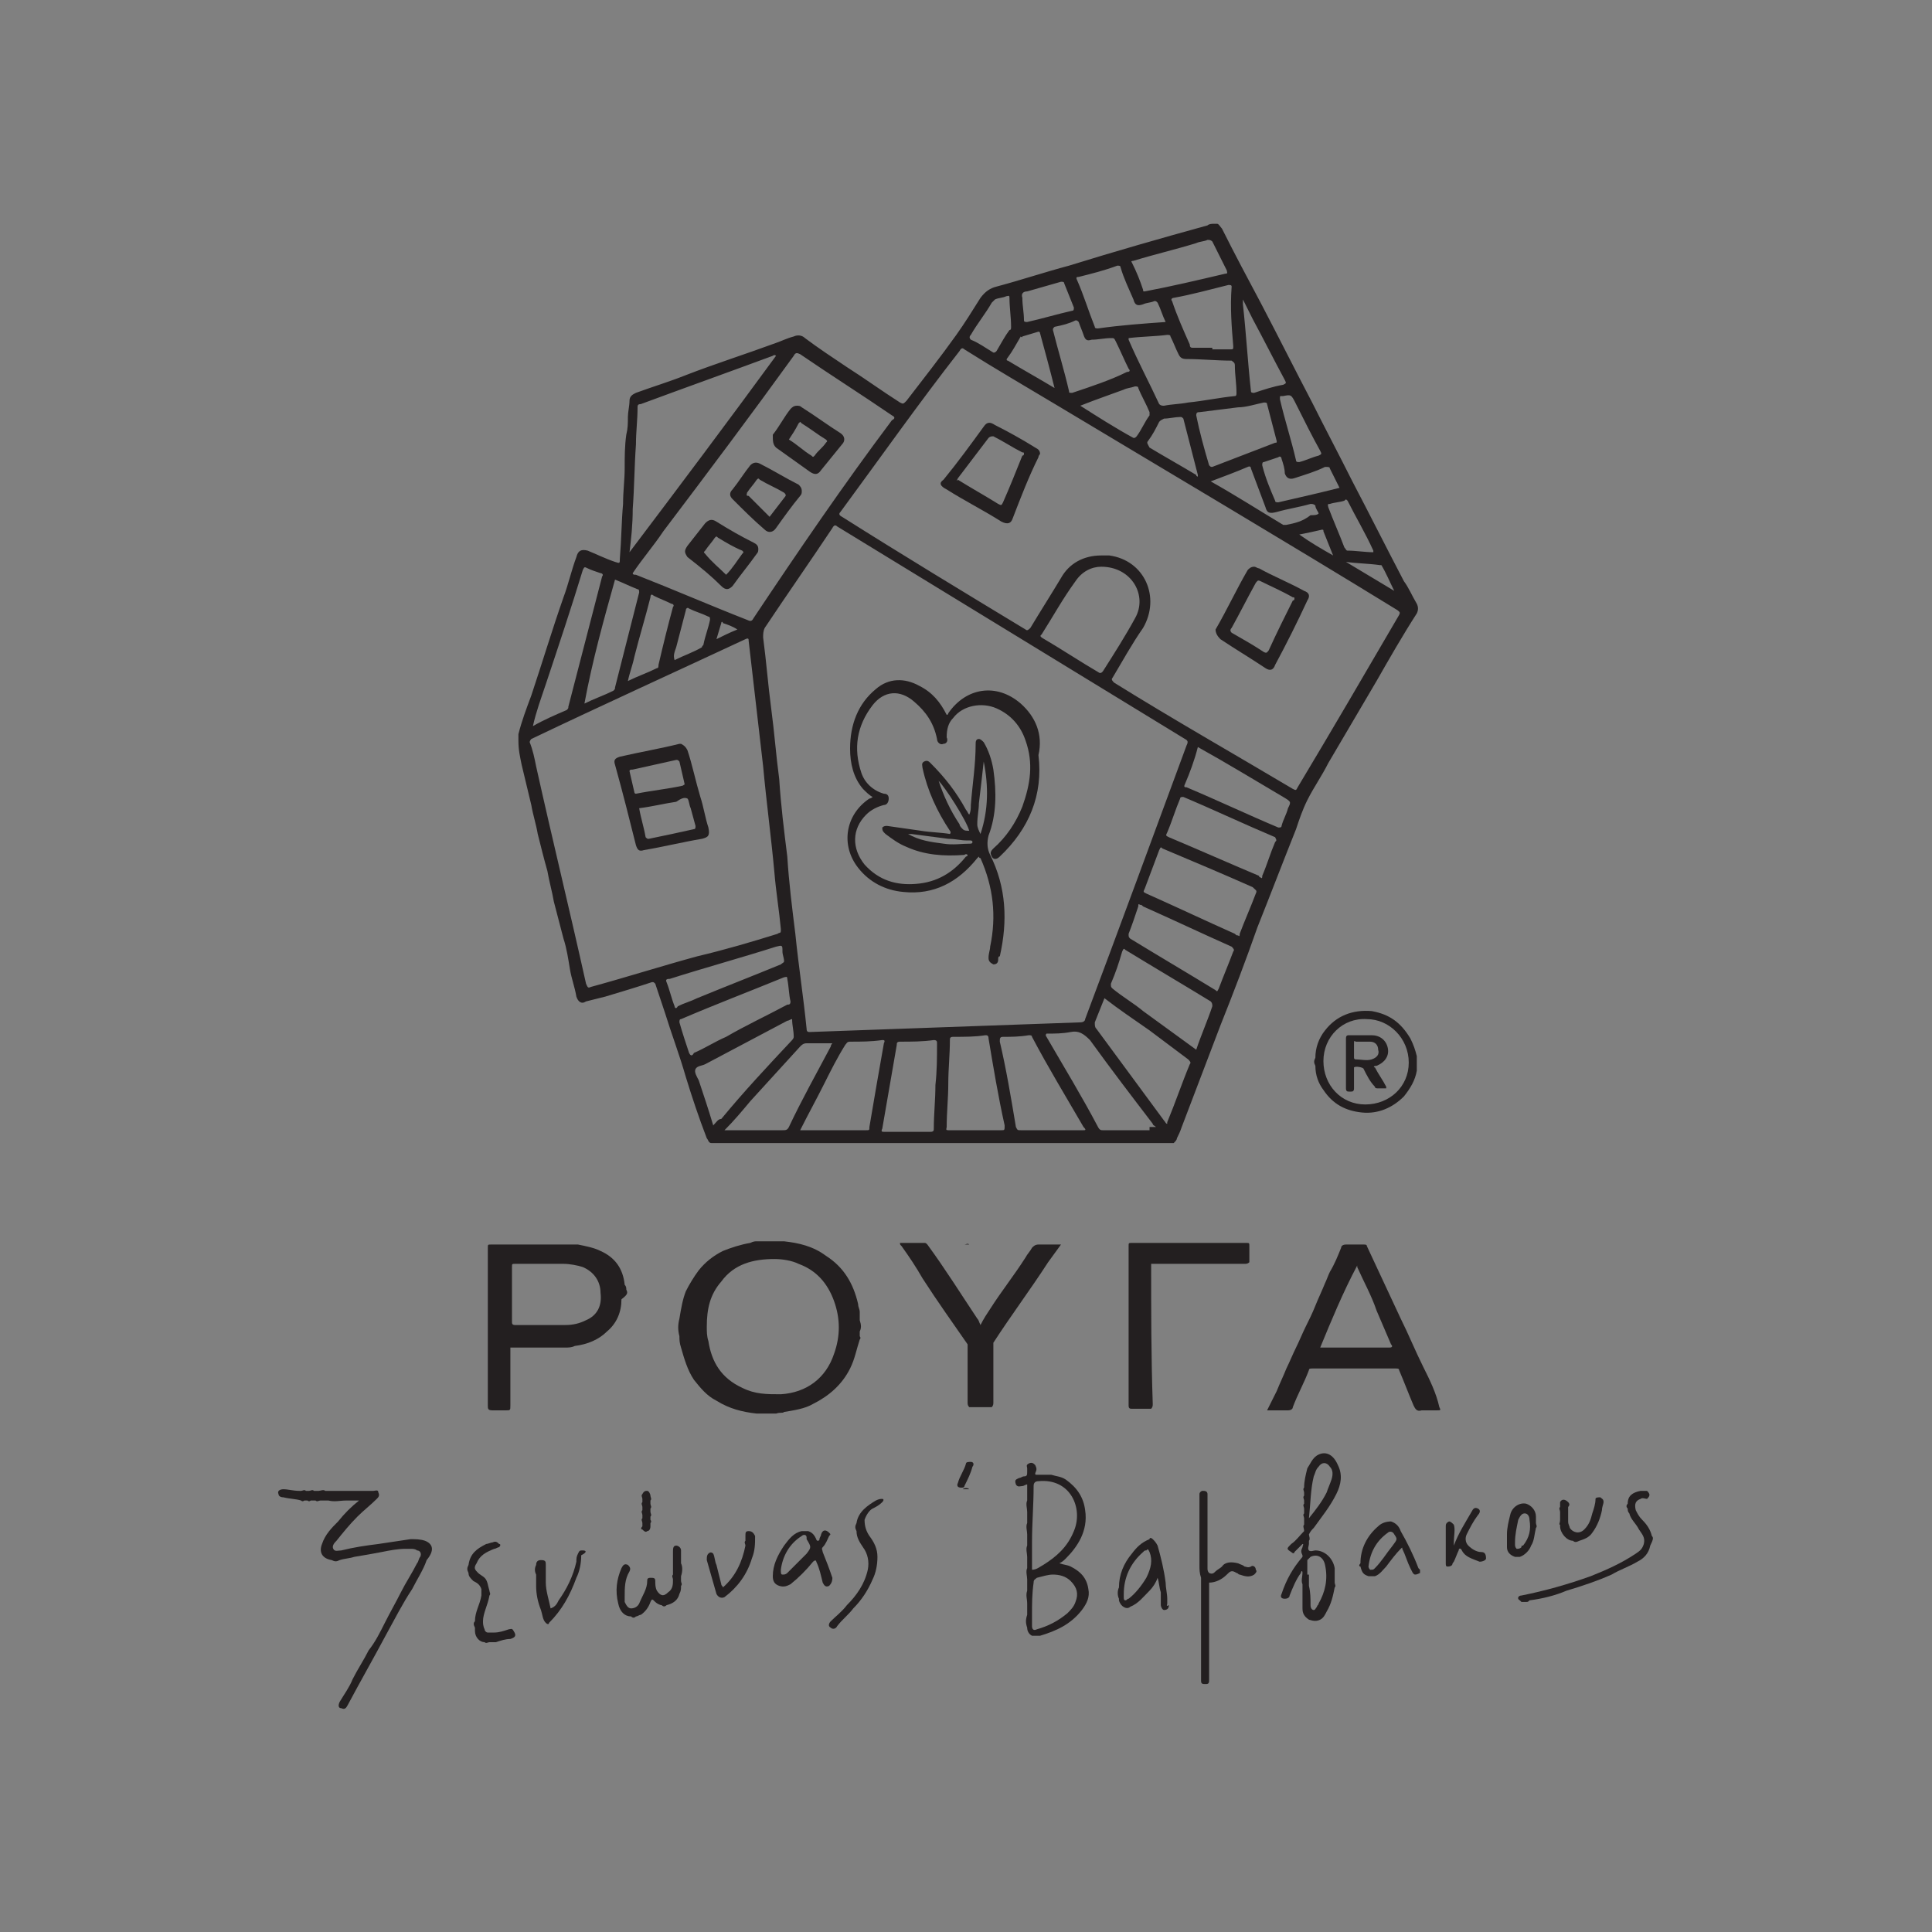 <?xml version="1.0" encoding="utf-8"?>
<!-- Generator: Adobe Illustrator 19.0.0, SVG Export Plug-In . SVG Version: 6.00 Build 0)  -->
<svg version="1.1" id="Layer_1" xmlns="http://www.w3.org/2000/svg" xmlns:xlink="http://www.w3.org/1999/xlink" x="0px" y="0px"
	 viewBox="-479 481 120 120" style="enable-background:new -479 481 120 120;" xml:space="preserve">
<rect x="-479" y="481" width="120" height="120" fill="#808080" stroke="none"/>
<style type="text/css">
	.st0{fill:#3DA8C0;}
	.st1{fill:#3EA9C1;}
	.st2{fill:#BFE2EA;}
	.st3{fill:#2A0B41;stroke:#FFFFFF;stroke-width:1.198;stroke-miterlimit:10;}
	.st4{fill:#FFFFFF;}
	.st5{fill:#231F20;}
</style>
<g>
	<g>
		<path class="st0" d="M-9819.4,5373.4v58.9h35.7v4.6h-40.6v-63.5H-9819.4z"/>
		<path class="st0" d="M-9739.1,5402.7h37.2v4.4h-37.2v25h40.1v4.7h-44.9v-63.5h43.8v4.6h-39L-9739.1,5402.7L-9739.1,5402.7z"/>
		<path class="st0" d="M-9645,5377.8h-22.9v-4.4h50.8v4.4h-22.9v59h-4.9L-9645,5377.8L-9645,5377.8z"/>
		<path class="st0" d="M-9523.3,5405.2c-0.1,16.7-10.7,32.7-32,32.7s-32-16.1-32-32.9c0-17.1,10.6-32.7,32-32.7
			C-9533.9,5372.4-9523.2,5388.1-9523.3,5405.2z M-9582.5,5405.1c0.1,14.3,9.2,28.3,27.2,28.3c18.1,0,27.3-14,27.3-28.3
			c0-14.7-9.1-28.2-27.3-28.2S-9582.6,5390.2-9582.5,5405.1z"/>
	</g>
</g>
<g>
	<circle class="st1" cx="-9536.3" cy="5381.5" r="10.9"/>
	<circle class="st2" cx="-9536.3" cy="5381.5" r="8"/>
	<circle class="st3" cx="-9536.3" cy="5381.5" r="3.5"/>
</g>
<g>
	<g>
		<g>
			<path class="st4" d="M-5483,3483.5v-58.9h-4.9v63.5h40.6v-4.6H-5483z"/>
			<path class="st4" d="M-5402.7,3483.4v-25h37.2v-4.4h-37.2v-24.7h39v-4.6h-43.8v63.5h44.9v-4.7h-40.1V3483.4z"/>
			<path class="st4" d="M-5331.6,3424.7v4.3h23v59.1h4.9V3429h22.9v-4.3H-5331.6L-5331.6,3424.7z"/>
			<path class="st4" d="M-5196.5,3431.9c-1-0.9-2-1.8-3.2-2.6c-0.1,0-0.1,0-0.2,0c-1.8,0-3.3,1.4-3.5,3.2c1.6,1.1,3,2.3,4.3,3.6
				c1.5-0.4,2.6-1.7,2.6-3.4C-5196.4,3432.4-5196.5,3432.1-5196.5,3431.9z M-5191,3439.1c-0.5-0.9-1.1-1.9-1.7-2.8
				c-0.8,1.5-2,2.7-3.4,3.5c0.5,0.8,1,1.7,1.4,2.5c2.1,4.2,3.1,9.1,3.1,14c0,14.3-9.2,28.3-27.3,28.3c-18,0-27.1-14-27.2-28.3
				c-0.1-15,9-28.2,27.2-28.2c3.2,0,6,0.4,8.6,1.1c0.9,0.3,1.9,0.6,2.7,1c0.5-1.6,1.5-2.9,2.7-3.9c-1-0.4-2-0.8-3-1.1
				c-3.3-1-7-1.6-11.1-1.6c-21.4,0-32,15.6-32,32.7c0,16.8,10.7,32.9,32,32.9s31.9-16.1,32-32.7
				C-5186.9,3450.3-5188.2,3444.2-5191,3439.1z"/>
		</g>
	</g>
	<g>
		<path class="st4" d="M-5199.9,3421.8c-3.1,0-6,1.3-8,3.4c-1.1,1.2-1.9,2.5-2.4,4.1c-0.4,1.1-0.5,2.2-0.5,3.4
			c0,6,4.9,10.9,10.9,10.9c1.9,0,3.6-0.5,5.2-1.3c1.5-0.8,2.7-1.9,3.7-3.3c1.3-1.8,2.1-4,2.1-6.4
			C-5189,3426.7-5193.9,3421.8-5199.9,3421.8z M-5196.1,3439.8c-1.1,0.6-2.4,0.9-3.7,0.9c-4.4,0-8-3.6-8-8c0-0.9,0.1-1.7,0.4-2.4
			c0.5-1.6,1.5-2.9,2.7-3.9c1.4-1.1,3.1-1.7,4.9-1.7c4.4,0,8,3.6,8,8c0,1.3-0.3,2.5-0.9,3.6
			C-5193.5,3437.8-5194.7,3439-5196.1,3439.8z M-5199.7,3429.3c-0.1,0-0.1,0-0.2,0c-1.8,0-3.3,1.4-3.5,3.2c0,0.1,0,0.2,0,0.3
			c0,1.9,1.6,3.5,3.5,3.5c0.3,0,0.6,0,0.9-0.1c1.5-0.4,2.6-1.7,2.6-3.4c0-0.3,0-0.6-0.1-0.9
			C-5196.9,3430.4-5198.2,3429.3-5199.7,3429.3z"/>
		<path class="st4" d="M-5196.4,3432.7c0,1.6-1.1,3-2.6,3.4c-0.3,0.1-0.6,0.1-0.9,0.1c-1.9,0-3.5-1.5-3.5-3.5c0-0.1,0-0.2,0-0.3
			c0.1-1.8,1.6-3.2,3.5-3.2c0.1,0,0.1,0,0.2,0c1.5,0.1,2.8,1.2,3.2,2.6C-5196.5,3432.1-5196.4,3432.4-5196.4,3432.7z"/>
		<path class="st4" d="M-5196.4,3432.7c0,1.6-1.1,3-2.6,3.4c-0.3,0.1-0.6,0.1-0.9,0.1c-1.9,0-3.5-1.5-3.5-3.5c0-0.1,0-0.2,0-0.3
			c0.1-1.8,1.6-3.2,3.5-3.2c0.1,0,0.1,0,0.2,0c1.5,0.1,2.8,1.2,3.2,2.6C-5196.5,3432.1-5196.4,3432.4-5196.4,3432.7z"/>
	</g>
</g>
<g>
	<path class="st5" d="M-418.7,571.8c-0.1,0-0.3,0-0.3,0.1c-0.1,0.4-0.4,0.8-0.5,1.2c-0.1,0.2,0,0.3,0.2,0.3c0.1,0,0.2,0,0.2-0.1
		c0.2-0.4,0.4-0.8,0.5-1.2C-418.5,572-418.5,571.8-418.7,571.8z"/>
	<path class="st5" d="M-419.2,573.5c0.1,0,0.3,0,0.4,0C-418.9,573.4-419.1,573.4-419.2,573.5z"/>
	<path class="st5" d="M-418.8,558.3c-0.1-0.1-0.2,0-0.3,0C-419.1,558.3-419,558.3-418.8,558.3z"/>
	<path class="st5" d="M-418.9,558c-0.1,0-0.1,0-0.2,0c0,0,0,0,0,0c0,0,0,0,0,0C-419.1,558-419,558-418.9,558
		C-419,558-418.9,558-418.9,558C-418.9,558-418.9,558-418.9,558C-418.9,558-418.9,558-418.9,558C-418.9,558-418.9,558-418.9,558z"/>
	<path class="st5" d="M-417.3,564.4c1.1-1.7,2.3-3.3,3.4-5c0.3-0.4,0.5-0.7,0.8-1.1c-0.5,0-1,0-1.4,0c-0.2,0-0.3,0.1-0.4,0.2
		c-0.1,0.2-0.3,0.4-0.4,0.6c-0.7,1.1-1.5,2.1-2.2,3.2c-0.2,0.3-0.4,0.6-0.6,1c-0.1-0.2-0.1-0.3-0.2-0.4c-1-1.5-2-3.1-3.1-4.6
		c-0.1-0.1-0.1-0.1-0.2-0.1c-0.4,0-0.8,0-1.3,0c-0.1,0-0.2,0-0.2,0c0,0.1,0,0.1,0.1,0.2c0.5,0.7,0.9,1.3,1.3,2
		c0.9,1.4,1.9,2.8,2.8,4.1c0,1.2,0,2.4,0,3.6c0,0.1,0,0.2,0.1,0.3c0.5,0,0.9,0,1.4,0c0.1-0.1,0.1-0.2,0.1-0.3c0-1.2,0-2.5,0-3.7
		C-417.3,564.5-417.3,564.5-417.3,564.4z M-418.8,568.3C-418.8,568.3-418.8,568.3-418.8,568.3c0-0.6,0-1,0-1.5
		C-418.8,567.3-418.8,567.8-418.8,568.3C-418.8,568.3-418.8,568.3-418.8,568.3z M-418.8,564.9C-418.8,564.8-418.8,564.8-418.8,564.9
		c0-0.1,0-0.1,0-0.1C-418.8,564.8-418.8,564.8-418.8,564.9z"/>
	<path class="st5" d="M-407.5,559.5c1.9,0,3.8,0,5.8,0c0.1,0,0.2,0,0.3-0.1c0-0.3,0-0.7,0-1c0-0.2,0-0.2-0.2-0.2c-2.4,0-4.7,0-7.1,0
		c-0.2,0-0.2,0-0.2,0.2c0,3.3,0,6.6,0,9.9c0,0.2,0.1,0.2,0.2,0.2c0.4,0,0.8,0,1.2,0c0.1-0.1,0.1-0.2,0.1-0.3
		C-407.5,565.3-407.5,562.4-407.5,559.5L-407.5,559.5z M-407.5,559.8C-407.5,559.8-407.5,559.8-407.5,559.8c0,0,0-0.1,0-0.1
		C-407.5,559.7-407.5,559.7-407.5,559.8z M-407.5,568.3c0-1.3,0-2.6,0-3.9C-407.5,565.7-407.5,566.9-407.5,568.3
		C-407.5,568.2-407.5,568.3-407.5,568.3C-407.5,568.3-407.5,568.3-407.5,568.3z"/>
	<path class="st5" d="M-440.1,561.1c0-0.1,0-0.2-0.1-0.3c-0.1-1-0.6-1.7-1.5-2.1c-0.4-0.2-0.9-0.3-1.4-0.4c-0.1,0-0.2,0-0.3,0
		c0,0,0,0-0.1,0c-1.7,0-3.3,0-5,0c-0.2,0-0.2,0-0.2,0.2c0,1,0,2,0,3c0,2.3,0,4.5,0,6.8c0,0.2,0,0.3,0.3,0.3c0.3,0,0.6,0,0.8,0
		c0.3,0,0.3,0,0.3-0.3c0-1.2,0-2.4,0-3.6c1.1,0,2.2,0,3.2,0c0.1,0,0.2,0,0.2,0c0.2,0,0.4,0,0.6-0.1c0.8-0.1,1.5-0.4,2-0.9
		c0.6-0.5,0.9-1.2,0.9-2C-440,561.4-440,561.3-440.1,561.1z M-442.6,563c-0.4,0.2-0.8,0.3-1.3,0.3c-1,0-2.1,0-3.1,0
		c-0.2,0-0.2-0.1-0.2-0.2c0-0.6,0-1.2,0-1.7c0-0.6,0-1.1,0-1.7c0-0.2,0-0.2,0.2-0.2c1,0,2,0,3,0c0.4,0,0.9,0.1,1.2,0.2
		c0.7,0.3,1.1,0.9,1.1,1.6C-441.6,562.1-441.9,562.7-442.6,563z"/>
	<path class="st5" d="M-430.3,568.7c0.6-0.1,1.3-0.2,1.8-0.5c1-0.5,1.8-1.2,2.3-2.2c0.3-0.6,0.4-1.2,0.6-1.8c0.1-0.1,0-0.2,0-0.2
		c0,0,0,0,0,0c0,0,0,0,0,0c0-0.1,0-0.2,0-0.3c0.1-0.2,0.1-0.4,0-0.7c0-0.1,0-0.2,0-0.3c0-0.1,0-0.2,0-0.2c0-0.2-0.1-0.3-0.1-0.5
		c-0.3-1.3-0.9-2.3-2-3c-0.8-0.6-1.7-0.8-2.6-0.9c-0.1,0-0.2,0-0.3,0c-0.4,0-0.7,0-1.1,0c-0.1,0-0.2,0-0.3,0c-0.1,0-0.2,0-0.4,0.1
		c-0.6,0.1-1.2,0.3-1.7,0.5c-0.6,0.3-1.1,0.7-1.5,1.2c-0.3,0.4-0.6,0.9-0.8,1.3c-0.2,0.5-0.3,1.1-0.4,1.7c-0.1,0.4-0.1,0.7,0,1.1
		c0,0,0,0,0,0c0,0.2,0,0.4,0.1,0.7c0.2,0.7,0.4,1.4,0.8,2c0.4,0.5,0.8,1,1.4,1.3c0.8,0.5,1.6,0.7,2.5,0.8c0.1,0,0.2,0,0.3,0
		c0.3,0,0.6,0,0.9,0C-430.5,568.7-430.4,568.8-430.3,568.7z M-432.9,567.2c-1.3-0.6-1.9-1.6-2.1-2.9c-0.1-0.3-0.1-0.6-0.1-0.9
		c0-1.1,0.2-2,0.9-2.8c0.8-1.1,2-1.4,3.3-1.4c0.5,0,1.1,0.1,1.5,0.3c1.1,0.4,1.8,1.2,2.2,2.3c0.4,1.1,0.4,2.2,0,3.3
		c-0.5,1.5-1.7,2.4-3.3,2.5C-431.4,567.6-432.1,567.6-432.9,567.2z"/>
	<path class="st5" d="M-390.6,565.9c-0.5-1-0.9-2-1.4-3c-0.7-1.5-1.4-3-2.1-4.5c0-0.1-0.1-0.1-0.2-0.1c-0.4,0-0.7,0-1.1,0
		c-0.2,0-0.3,0.1-0.3,0.2c-0.2,0.5-0.4,1-0.7,1.5c-0.1,0.2-0.2,0.5-0.3,0.7c-0.2,0.5-0.4,0.9-0.6,1.4c-0.2,0.5-0.4,0.9-0.6,1.3
		c-0.2,0.4-0.4,0.9-0.6,1.3c-0.2,0.4-0.4,0.9-0.6,1.3c-0.2,0.5-0.4,0.9-0.6,1.4c-0.2,0.4-0.4,0.8-0.6,1.2c0.5,0,0.9,0,1.3,0
		c0.2,0,0.3-0.1,0.3-0.2c0.3-0.8,0.7-1.5,1-2.3c0-0.1,0.1-0.1,0.2-0.1c1.7,0,3.5,0,5.2,0c0.1,0,0.2,0,0.2,0.1
		c0.3,0.7,0.6,1.5,0.9,2.2c0.1,0.2,0.2,0.4,0.5,0.3c0.3,0,0.6,0,0.9,0c0.3,0,0.3,0,0.2-0.2C-389.8,567.5-390.2,566.7-390.6,565.9z
		 M-392.7,564.7c-1.4,0-2.8,0-4.2,0c0,0-0.1,0-0.1,0c0.7-1.7,1.4-3.4,2.3-5.1c0,0,0,0.1,0,0.1c0.4,0.9,0.9,1.8,1.2,2.7
		c0.3,0.7,0.6,1.4,0.9,2.1C-392.5,564.6-392.5,564.7-392.7,564.7z"/>
	<path class="st5" d="M-376.4,576.4c-0.1-0.4-0.3-0.7-0.6-1c-0.2-0.2-0.3-0.4-0.4-0.6c-0.1-0.4,0-0.6,0.3-0.7c0.1-0.1,0.3,0,0.4,0
		c0.2-0.2,0.2-0.3,0-0.5c-0.1,0-0.3,0-0.4,0c-0.5,0.1-0.8,0.3-0.8,0.8c-0.1,0.1-0.1,0.2,0,0.3c0,0.1,0,0.2,0.1,0.3
		c0.1,0.4,0.4,0.6,0.6,1c0.2,0.3,0.4,0.5,0.3,0.9c-0.1,0.3-0.2,0.4-0.5,0.6c-0.9,0.6-1.8,1-2.8,1.4c-1.4,0.5-2.8,0.9-4.3,1.2
		c-0.2,0-0.3,0.2-0.1,0.3c0,0,0.1,0.1,0.1,0.1c0.1,0,0.2,0,0.3,0c0.1,0,0.1,0,0.2-0.1c0.8-0.1,1.6-0.3,2.3-0.6c1-0.3,1.9-0.6,2.8-1
		c0.5-0.3,1.1-0.5,1.6-0.8c0.4-0.2,0.7-0.5,0.8-1C-376.3,576.6-376.3,576.5-376.4,576.4z"/>
	<path class="st5" d="M-382.1,575.7c0,0,0,0.1,0,0.1c0,0.4,0.4,0.9,0.8,0.9c0.1,0.1,0.2,0.1,0.4,0c0.3-0.1,0.6-0.2,0.8-0.5
		c0.3-0.4,0.5-0.9,0.6-1.4c0-0.2,0.1-0.4,0.1-0.5c0-0.2-0.1-0.2-0.2-0.3c-0.1,0-0.3,0-0.3,0.1c0,0.3-0.1,0.6-0.2,0.9
		c-0.1,0.4-0.2,0.7-0.5,1c-0.3,0.3-0.7,0.2-0.9-0.1c0-0.1-0.1-0.2-0.1-0.4c0-0.3,0-0.5,0-0.8c0,0,0-0.1,0-0.1c0.1-0.1,0.1-0.2,0-0.3
		c-0.2-0.2-0.4-0.2-0.5,0c0,0.1,0,0.2,0,0.3c-0.1,0.1,0,0.2,0,0.3c0,0,0,0,0,0c0,0.2,0,0.3,0,0.5
		C-382.1,575.6-382.2,575.7-382.1,575.7z"/>
	<path class="st5" d="M-452.6,576.7c-0.3-0.1-0.6-0.1-0.9-0.1c-0.7,0.1-1.3,0.2-2,0.3c-0.8,0.1-1.5,0.2-2.3,0.4
		c-0.2,0-0.4,0.1-0.5-0.1c-0.1-0.2,0.1-0.4,0.2-0.5c0.4-0.5,0.8-1,1.3-1.5c0.4-0.4,0.8-0.7,1.2-1.1c0.1-0.1,0.2-0.2,0.1-0.4
		c0-0.2-0.2-0.1-0.3-0.1c-0.1,0-0.2,0-0.3,0c-0.1,0-0.3,0-0.4,0c-0.2,0-0.5,0-0.7,0c-0.3,0-0.7,0-1,0c0,0,0,0,0,0
		c-0.2,0-0.4,0-0.6,0c-0.1-0.1-0.3,0-0.4,0c0,0,0,0,0,0c0,0,0,0,0,0c-0.1,0-0.2,0-0.3,0c-0.1-0.1-0.2,0-0.3,0l0,0c0,0,0,0,0,0
		c-0.1,0-0.1,0-0.2,0c-0.1-0.1-0.2,0-0.3,0c0,0,0,0,0,0c0,0,0,0-0.1,0c-0.4,0-0.7-0.1-1-0.1c-0.2,0-0.4,0.1-0.3,0.3
		c0,0.1,0.1,0.2,0.3,0.2c0.4,0.1,0.8,0.1,1.1,0.2c0.1,0.1,0.2,0,0.2,0c0.1,0,0.1,0,0.2,0c0.1,0.1,0.2,0,0.2,0c0,0,0,0,0,0
		c0,0,0,0,0,0c0.1,0,0.2,0,0.3,0c0.1,0.1,0.2,0,0.3,0c0,0,0,0,0,0c0.2,0,0.4,0,0.5,0c0.4,0.1,0.7,0,1.1,0c0.2,0,0.3,0,0.5,0
		c0.1,0,0.2,0,0.3,0c-0.5,0.4-0.9,0.8-1.3,1.3c-0.4,0.4-0.8,0.8-1,1.4c-0.2,0.5,0,0.9,0.6,1c0.2,0.1,0.3,0.1,0.5,0
		c0.3-0.1,0.6-0.1,0.9-0.2c0.6-0.1,1.2-0.2,1.7-0.3c0.5-0.1,1-0.2,1.5-0.2c0.1,0,0.2,0,0.3,0c0.1,0,0.3,0,0.4,0.1
		c0.2,0,0.3,0.2,0.2,0.4c-0.1,0.1-0.1,0.3-0.2,0.4c-0.3,0.6-0.7,1.2-1,1.8c-0.3,0.6-0.7,1.3-1,1.9c-0.3,0.6-0.6,1.2-1,1.7
		c-0.3,0.6-0.7,1.2-1,1.8c-0.2,0.5-0.5,0.9-0.8,1.4c-0.1,0.2-0.1,0.4,0.1,0.4c0.2,0.1,0.3,0,0.4-0.2c0.8-1.5,1.6-2.9,2.4-4.4
		c0.5-0.9,1-1.9,1.6-2.8c0.3-0.6,0.7-1.2,0.9-1.8C-452,577.3-452.1,576.9-452.6,576.7z"/>
	<path class="st5" d="M-401.3,578.3c-0.2,0.1-0.3,0-0.4,0c-0.1-0.1-0.2-0.1-0.4-0.2c-0.4-0.1-0.8-0.1-1,0.2
		c-0.1,0.1-0.3,0.2-0.4,0.3c-0.1,0.1-0.2,0.2-0.4,0.1c-0.1-0.1-0.1-0.2-0.1-0.3c0-0.2,0-0.3,0-0.5c0-0.1,0-0.3,0-0.4
		c0-0.2,0-0.3,0-0.5c0-0.1,0-0.3,0-0.4c0-0.2,0-0.3,0-0.5c0-0.2,0-0.3,0-0.5c0-0.2,0-0.3,0-0.5c0-0.2,0-0.3,0-0.5c0-0.2,0-0.3,0-0.5
		c0-0.1,0-0.2,0-0.3c0-0.2-0.2-0.2-0.3-0.2c-0.1,0-0.2,0.1-0.2,0.2c0,0.2,0,0.3,0,0.5c0,0.2,0,0.3,0,0.5c0,0.2,0,0.3,0,0.5
		c0,0.2,0,0.3,0,0.5c0,0.1,0,0.3,0,0.4c0,0.2,0,0.3,0,0.5c0,0.4,0,0.8,0,1.1c0,0.1,0,0.3,0,0.4c0,0.3,0,0.5,0.1,0.8
		c0,0.2,0,0.3,0,0.5c0,0.1,0,0.3,0,0.4c0,0.1,0,0.3,0,0.4c0,0.1,0,0.3,0,0.4c0,0.2,0,0.3,0,0.5c0,0.1,0,0.3,0,0.4l0,0
		c0,0.2,0,0.3,0,0.5c0,0.1,0,0.3,0,0.4c0,0.2,0,0.3,0,0.5c0,0.2,0,0.3,0,0.5c0,0.2,0,0.4,0,0.5c0,0.2,0,0.3,0,0.5c0,0.2,0,0.3,0,0.5
		c0,0.1,0,0.2,0,0.4c0,0.2,0.1,0.2,0.3,0.2c0.2,0,0.2-0.1,0.2-0.3c0-0.2,0-0.3,0-0.5c0-0.2,0-0.4,0-0.5c0-0.1,0-0.3,0-0.4
		c0-0.2,0-0.4,0-0.5c0-0.1,0-0.3,0-0.4c0-0.2,0-0.4,0-0.5c0-0.1,0-0.3,0-0.4c0-0.1,0-0.3,0-0.4c0-0.2,0-0.3,0-0.5c0-0.2,0-0.3,0-0.5
		c0-0.1,0-0.3,0-0.4c0-0.2,0-0.3,0-0.5c0-0.2,0-0.3,0-0.5c0.4,0,0.8-0.2,1.1-0.5c0.2-0.2,0.3-0.3,0.6-0.1c0.1,0,0.1,0.1,0.2,0.1
		c0.3,0.1,0.6,0.2,0.9,0c0.1-0.1,0.2-0.2,0.1-0.3C-401,578.3-401.2,578.2-401.3,578.3z"/>
	<path class="st5" d="M-442.8,577.3c-0.2,0-0.2,0-0.3,0.2c-0.1,0.2-0.1,0.3-0.1,0.5c-0.2,0.9-0.6,1.7-1.1,2.4
		c-0.1,0.2-0.2,0.4-0.5,0.5c-0.1-0.5-0.3-1.1-0.3-1.6c0-0.1,0-0.2,0-0.3c0-0.3,0-0.5,0-0.8c0-0.2,0-0.3-0.3-0.3
		c-0.2,0-0.3,0.1-0.3,0.3c-0.1,0.2-0.1,0.4,0,0.6c0,0.1,0,0.3,0,0.4c0,0.1,0,0.2,0,0.3c0,0.5,0.1,1,0.3,1.5c0.1,0.3,0.1,0.6,0.3,0.8
		c0.1,0.1,0.2,0.1,0.2,0c0.8-0.8,1.3-1.7,1.7-2.8c0.2-0.4,0.3-0.9,0.3-1.4C-442.5,577.4-442.6,577.3-442.8,577.3z"/>
	<path class="st5" d="M-387,577.4c-0.3,0-0.6-0.2-0.8-0.4c-0.2-0.2-0.2-0.5-0.1-0.7c0.2-0.4,0.4-0.8,0.7-1.2c0.1-0.1,0.2-0.3,0-0.4
		c-0.2-0.1-0.3,0-0.4,0.2c-0.4,0.7-0.8,1.3-1.1,2.1c0-0.1,0-0.1,0-0.2c0-0.4,0.1-0.8,0-1.1c-0.1-0.1-0.2-0.2-0.3-0.2
		c-0.2,0.1-0.2,0.2-0.2,0.3c0,0.2,0,0.4,0,0.6c0,0.2,0,0.4,0,0.5c0,0.1,0,0.3,0,0.4c0,0.1,0,0.3,0,0.4c0,0.1,0,0.3,0,0.4
		c0,0.1,0,0.2,0.1,0.2c0.1,0,0.2,0,0.3-0.1c0-0.1,0.1-0.2,0.1-0.2c0.1-0.2,0.2-0.5,0.3-0.7c0-0.1,0.1-0.2,0.2,0
		c0.2,0.4,0.6,0.5,1.1,0.7c0.2,0,0.4-0.1,0.4-0.2C-386.7,577.5-386.8,577.4-387,577.4z"/>
	<path class="st5" d="M-432.5,576.1c-0.2,0-0.2,0.1-0.2,0.3c0,0.1,0,0.2,0,0.3c-0.1,0.1,0,0.2,0,0.3h0c0,0,0,0,0,0
		c-0.2,1-0.6,1.9-1.4,2.6c0-0.1-0.1-0.1-0.1-0.2c-0.1-0.4-0.2-0.8-0.3-1.2c-0.1-0.2-0.1-0.5-0.2-0.7c-0.1-0.1-0.2-0.1-0.3,0
		c-0.1,0.1-0.1,0.2-0.1,0.4c0.2,0.7,0.4,1.4,0.6,2.1c0.1,0.2,0.3,0.3,0.5,0.2c0.8-0.6,1.4-1.4,1.7-2.4c0.2-0.5,0.2-0.9,0.2-1.4
		C-432.2,576.2-432.3,576.1-432.5,576.1z"/>
	<path class="st5" d="M-438.6,574.2c0.1-0.1,0-0.2,0-0.3c0,0,0,0,0,0c0-0.1-0.1-0.3-0.2-0.3c-0.1,0-0.2,0-0.3,0.2
		c-0.1,0.1,0,0.2,0,0.3c0,0,0,0,0,0c0,0,0,0,0,0c0,0.1,0,0.1,0,0.2c-0.1,0.1,0,0.2,0,0.3c0,0,0,0,0,0c0,0.1,0,0.1,0,0.2
		c-0.1,0.1,0,0.2,0,0.3c0,0,0,0,0,0c0,0.1,0,0.1,0,0.2c-0.1,0.1,0,0.2,0,0.3c0,0.1,0,0.1,0,0.2c-0.1,0.1-0.1,0.2,0,0.2
		c0.1,0.1,0.2,0.2,0.3,0.1c0.1,0,0.2-0.1,0.2-0.3c0-0.1,0-0.2,0-0.2c0.1-0.1,0-0.2,0-0.2c0,0,0,0,0,0c0,0,0,0,0,0c0-0.1,0-0.1,0-0.2
		c0.1-0.1,0-0.2,0-0.3c0,0,0,0,0,0c0,0,0,0,0,0c0-0.1,0-0.1,0-0.2c0.1-0.1,0-0.2,0-0.3c0,0,0,0,0,0c0,0,0,0,0,0
		C-438.6,574.3-438.6,574.3-438.6,574.2z"/>
	<path class="st5" d="M-436.7,577.3c0-0.2-0.2-0.3-0.3-0.3c-0.2,0-0.2,0.2-0.2,0.4c0,0,0,0,0,0.1c0,0.1,0,0.2,0,0.2
		c0,0.1,0,0.2,0,0.3c0,0.2,0,0.3,0,0.5c0,0,0,0,0,0c0,0,0,0,0,0c0,0.1,0,0.2,0,0.3c-0.1,0.1,0,0.2,0,0.3c0,0,0,0,0,0c0,0,0,0,0,0
		c0,0.3,0,0.6-0.3,0.8c-0.3,0.3-0.5,0.2-0.7-0.1c-0.1-0.2-0.1-0.4-0.1-0.6c0-0.2-0.1-0.2-0.3-0.2c-0.2,0-0.2,0.1-0.2,0.2
		c0,0.5-0.3,0.9-0.5,1.4c-0.1,0.2-0.3,0.3-0.5,0.3c-0.2,0-0.3-0.2-0.4-0.4c0-0.1,0-0.2,0-0.3c0-0.6,0-1.1,0.3-1.6
		c0.1-0.2,0-0.3-0.1-0.4c-0.2-0.1-0.3,0-0.4,0.2c-0.3,0.7-0.4,1.4-0.2,2.2c0.1,0.5,0.4,0.8,0.8,0.8c0.1,0.1,0.2,0.1,0.3,0
		c0.1,0,0.2-0.1,0.3-0.1c0.3-0.2,0.5-0.5,0.6-0.8c0.1-0.2,0.1-0.2,0.3,0c0.1,0.1,0.3,0.2,0.4,0.2c0.1,0.1,0.2,0.1,0.3,0
		c0.4-0.1,0.7-0.3,0.8-0.7c0.1-0.2,0.1-0.3,0.1-0.5c0.1-0.1,0-0.2,0-0.3c0,0,0,0,0,0c0,0,0,0,0,0c0-0.1,0-0.2,0-0.3c0,0,0,0,0,0
		c0.1-0.3,0.1-0.6,0-0.8C-436.7,577.7-436.7,577.5-436.7,577.3z"/>
	<path class="st5" d="M-424.6,574.2c-0.5,0.3-1.1,0.7-1.2,1.4c-0.1,0.2-0.1,0.3,0,0.5c0,0.4,0.2,0.7,0.4,1c0.3,0.4,0.4,0.9,0.3,1.4
		c-0.2,0.9-0.7,1.6-1.3,2.2c-0.3,0.4-0.7,0.7-1,1c-0.1,0.1-0.2,0.3,0,0.4c0.1,0.1,0.3,0.1,0.4-0.1c0.3-0.4,0.7-0.7,1-1.1
		c0.5-0.5,0.9-1.1,1.2-1.8c0.2-0.4,0.3-0.9,0.3-1.4c0-0.5-0.2-0.9-0.5-1.3c-0.2-0.3-0.3-0.6-0.3-1c0.1-0.3,0.3-0.6,0.5-0.7
		c0.2-0.1,0.4-0.2,0.6-0.4c0.1-0.1,0.1-0.2,0-0.2C-424.3,574.1-424.4,574.1-424.6,574.2z"/>
	<path class="st5" d="M-447.4,582.2c-0.3,0.1-0.6,0.2-0.9,0.2c-0.1,0-0.3,0-0.4,0c-0.1,0-0.2-0.1-0.2-0.2c-0.1-0.2-0.1-0.4-0.1-0.5
		c0-0.5,0.3-1,0.4-1.6c0.1-0.1,0-0.2,0-0.3c0,0,0,0,0,0c0,0,0,0,0,0c-0.1-0.3-0.1-0.6-0.3-0.8c-0.1-0.1-0.3-0.2-0.4-0.3
		c-0.2-0.2-0.3-0.3-0.1-0.6c0.2-0.5,0.6-0.7,1.1-0.9c0.1,0,0.2-0.1,0.3-0.1c0.1-0.1,0.1-0.2,0-0.2c-0.1-0.1-0.2-0.2-0.4-0.1
		c-0.1,0-0.3,0.1-0.4,0.1c-0.6,0.3-1,0.6-1.1,1.3c-0.1,0.2-0.1,0.3,0,0.5c0,0.2,0.1,0.3,0.3,0.5c0.2,0.1,0.4,0.2,0.5,0.5
		c0,0.1,0,0.3,0,0.4c0,0,0,0,0,0c-0.1,0.6-0.4,1-0.4,1.6c-0.1,0.1-0.1,0.2,0,0.4c0,0.1,0,0.1,0,0.2c0,0.4,0.3,0.7,0.6,0.7
		c0.1,0.1,0.2,0,0.3,0c0,0,0,0,0,0c0,0,0.1,0,0.1,0c0.1,0,0.2,0,0.3,0c0.3-0.1,0.6-0.2,0.9-0.2c0.3-0.1,0.4-0.2,0.2-0.5
		C-447.2,582.1-447.3,582.2-447.4,582.2z"/>
	<path class="st5" d="M-411.6,574.8c-0.1-0.8-0.5-1.4-1.2-1.9c-0.3-0.2-0.6-0.2-0.9-0.3c-0.1,0-0.2,0-0.2,0c0,0,0,0,0,0
		c-0.2,0-0.4,0-0.7,0c-0.1,0-0.1,0-0.1-0.1c0.1-0.2,0.1-0.3,0-0.5c-0.1-0.1-0.2-0.2-0.4-0.1c-0.2,0.1-0.1,0.2-0.1,0.3
		c0,0.1,0,0.1,0,0.2c0,0.2,0,0.3-0.2,0.3c-0.1,0-0.2,0.1-0.3,0.1c-0.2,0.1-0.3,0.1-0.2,0.4c0.1,0.2,0.3,0.1,0.4,0.1
		c0.1,0,0.2-0.1,0.3-0.1c0,0.1,0,0.2,0,0.3c0,0,0,0,0,0c0,0.2,0,0.5,0,0.7c-0.1,0.2,0,0.5,0,0.7c0,0,0,0,0,0c0,0,0,0,0,0
		c0,0.2,0,0.5,0,0.7v0c-0.1,0.2,0,0.5,0,0.7c0,0,0,0,0,0c0,0.2,0,0.5,0,0.7c-0.1,0.2,0,0.5,0,0.7c0,0,0,0,0-0.1c0,0,0,0,0,0.1
		c0,0.2,0,0.5,0,0.7c-0.1,0.2,0,0.5,0,0.7c0,0,0,0,0,0c0,0.2,0,0.5,0,0.7c-0.1,0.3,0,0.5,0,0.8c0,0,0,0,0,0c0,0,0,0,0,0
		c0,0.2,0,0.5,0,0.7c-0.1,0.3-0.1,0.5,0,0.8c0,0.2,0.1,0.4,0.3,0.5c0.2,0,0.4,0,0.5,0c1-0.3,1.9-0.7,2.6-1.6
		c0.3-0.4,0.5-0.8,0.4-1.3c-0.1-0.7-0.5-1.1-1.1-1.4c-0.2-0.1-0.4-0.1-0.7-0.2c0.2-0.1,0.3-0.2,0.4-0.3
		C-412.1,577.1-411.4,576.1-411.6,574.8z M-412.5,579.2c0.4,0.4,0.5,0.8,0.3,1.3c-0.1,0.3-0.3,0.5-0.5,0.7c-0.6,0.5-1.2,0.8-1.9,1
		c-0.2,0.1-0.3,0-0.3-0.2c0-0.2,0-0.4,0-0.7c0-0.7,0-1.3,0.1-2c0-0.2,0.1-0.2,0.2-0.3c0.4-0.1,0.7-0.2,1-0.2
		C-413.2,578.8-412.8,578.9-412.5,579.2z M-414.2,578.2c-0.2,0.1-0.4,0.3-0.7,0.3c0-0.6,0-1.1,0-1.7c0-1.2,0.1-2.3,0.1-3.5
		c0-0.2,0.1-0.3,0.3-0.3c2-0.2,2.8,1.7,2.2,3.1C-412.7,577.1-413.4,577.7-414.2,578.2z"/>
	<path class="st5" d="M-397.2,571.4c-0.3,0.2-0.4,0.5-0.6,0.8c-0.1,0.4-0.2,0.8-0.2,1.2c-0.1,0.1,0,0.2,0,0.3c0,0,0,0,0,0
		c0,0,0,0,0,0c0,0.1,0,0.1,0,0.2v0c-0.1,0.1,0,0.2,0,0.3c0,0,0,0,0,0c0,0,0,0,0,0c0,0.1,0,0.1,0,0.2c-0.1,0.1,0,0.2,0,0.3
		c0,0,0,0,0,0c0,0,0,0,0,0c0,0.1,0,0.2,0,0.3c-0.1,0.1,0,0.2,0,0.3c0,0,0,0,0,0c0,0.1,0,0.3,0,0.4c-0.1,0.1,0,0.2,0,0.4
		c-0.3,0.3-0.5,0.6-0.8,0.8c-0.3,0.3-0.3,0.3,0,0.5c0.1,0.1,0.2,0.1,0.2,0c0.1-0.1,0.3-0.3,0.4-0.4c0,0,0.1-0.1,0.1-0.1
		c0.1,0,0,0.1,0,0.2c-0.1,0.2-0.1,0.3,0,0.5c0,0.1,0,0.1,0,0.1c-0.6,0.7-1,1.4-1.3,2.3c-0.1,0.2,0,0.3,0.2,0.3
		c0.2,0,0.3-0.1,0.3-0.2c0.2-0.5,0.4-1,0.7-1.4c0-0.1,0.1-0.2,0.1,0c0,0.2-0.1,0.5,0,0.7c0,0.3,0,0.5,0,0.8c0,0.1,0,0.3,0,0.4
		c0,0.1,0,0.2,0,0.3c0,0.3,0.1,0.5,0.4,0.7c0.3,0.1,0.5,0.1,0.7,0c0.2-0.1,0.3-0.3,0.4-0.5c0.3-0.5,0.4-1,0.5-1.5
		c0.1-0.1,0-0.2,0-0.3c0,0,0,0,0,0c0,0,0,0,0,0c0-0.3,0-0.6,0-0.9c-0.1-0.6-0.6-1.1-1.2-1.1c-0.1,0-0.3,0.1-0.4,0
		c-0.1-0.1,0-0.3,0-0.4c0-0.1,0-0.1,0-0.2c0.1-0.1,0-0.3,0-0.4c0.1-0.2,0.2-0.3,0.3-0.4c0.5-0.7,1-1.3,1.4-2.1
		c0.3-0.6,0.4-1.2,0.1-1.8C-396.2,571.3-396.7,571.1-397.2,571.4z M-397.6,577.7c0.4-0.2,0.8,0,0.9,0.5c0.2,0.9,0,1.7-0.4,2.4
		c0,0.1-0.1,0.1-0.1,0.2c-0.1,0.1-0.1,0.2-0.2,0.2c-0.1,0-0.2-0.1-0.2-0.3c0-0.4,0-0.8-0.1-1.2c0-0.2,0-0.5,0-0.7c0,0,0,0-0.1,0
		c0-0.3,0-0.6,0-0.9C-397.7,577.8-397.7,577.8-397.6,577.7z M-396.3,572.9c-0.1,0.3-0.2,0.5-0.3,0.8c-0.3,0.6-0.7,1.1-1.1,1.6
		c0.1-0.9,0.1-1.8,0.3-2.6c0.1-0.2,0.1-0.4,0.3-0.6c0.2-0.3,0.5-0.3,0.7,0C-396.2,572.3-396.2,572.6-396.3,572.9z"/>
	<path class="st5" d="M-406.5,580.6c0-0.1,0-0.2,0-0.3c0-0.3-0.1-0.7-0.1-1c-0.1-0.8-0.3-1.6-0.5-2.3c-0.1-0.2-0.2-0.3-0.3-0.4
		c-0.1-0.1-0.2-0.1-0.2,0c-0.5,0.2-0.8,0.5-1.1,0.9c-0.5,0.6-0.8,1.3-0.8,2.1c-0.1,0.2-0.1,0.5,0,0.7c0,0,0,0.1,0,0.1
		c0.1,0.4,0.5,0.6,0.7,0.4c0.5-0.2,0.8-0.6,1.2-1c0.2-0.2,0.4-0.5,0.5-0.8c0.1,0.3,0.1,0.6,0.2,0.9c0,0.1,0,0.2,0,0.2
		c0,0.1,0,0.1,0,0.2c0,0.1,0,0.2,0,0.3c0,0,0,0.1,0,0.1c0,0.1,0.1,0.3,0.2,0.3c0.2,0,0.3-0.1,0.3-0.3
		C-406.6,580.8-406.5,580.7-406.5,580.6C-406.5,580.6-406.5,580.6-406.5,580.6z M-407.8,579c-0.3,0.5-0.7,1-1.1,1.3
		c-0.1,0-0.1,0.1-0.2,0.1c-0.1,0-0.1-0.1-0.1-0.2c0-0.1,0-0.1,0-0.2c0-1,0.4-1.9,1.2-2.6c0.1-0.1,0.1-0.1,0.2-0.1
		c0.1-0.1,0.1-0.1,0.2,0.1C-407.4,577.9-407.5,578.4-407.8,579z"/>
	<path class="st5" d="M-427.3,579c-0.2-0.6-0.4-1.1-0.6-1.6c0-0.1-0.1-0.2,0-0.3c0.2-0.2,0.3-0.5,0.4-0.7c0.1-0.1,0.1-0.1,0-0.2
		c-0.2-0.2-0.4-0.2-0.5,0.1c0,0.1-0.1,0.2-0.1,0.3c0,0,0,0.1-0.1,0.1c-0.1,0-0.1-0.1-0.1-0.1c-0.1-0.2-0.2-0.4-0.5-0.5
		c-0.1,0-0.2,0-0.4,0c-0.5,0.1-0.8,0.5-1.1,0.9c-0.4,0.6-0.7,1.2-0.7,1.9c0,0.3,0.1,0.5,0.4,0.6c0.3,0.1,0.5,0,0.7-0.1
		c0.5-0.4,1-0.9,1.4-1.4c0.1-0.1,0.2-0.1,0.2,0c0.2,0.4,0.3,0.9,0.4,1.3c0.1,0.2,0.2,0.3,0.4,0.2
		C-427.3,579.3-427.3,579.1-427.3,579z M-428.9,577.5c-0.4,0.4-0.8,0.8-1.2,1.2c-0.1,0.1-0.2,0.1-0.3,0.1c-0.1,0-0.1-0.1-0.1-0.3
		c0.1-0.8,0.5-1.6,1.3-2.1c0.1-0.1,0.3-0.1,0.3,0.1c0,0,0,0,0,0.1C-428.6,577.1-428.6,577.1-428.9,577.5z"/>
	<path class="st5" d="M-392,576.1c-0.1-0.3-0.3-0.5-0.6-0.6c-0.3,0-0.6,0.1-0.8,0.3c-0.7,0.6-1.1,1.4-1.1,2.3
		c-0.1,0.1-0.1,0.2,0,0.2c0.1,0.4,0.2,0.5,0.5,0.6c0.1,0,0.2,0,0.4,0c0.3-0.1,0.5-0.4,0.7-0.6c0.3-0.4,0.6-0.8,0.9-1.1
		c0.1-0.1,0.1-0.1,0.1,0c0.2,0.4,0.3,0.8,0.5,1.2c0.2,0.4,0.2,0.5,0.6,0.3c0-0.1,0-0.2,0-0.2c0,0-0.1-0.1-0.1-0.1
		C-391.2,577.6-391.6,576.8-392,576.1z M-392.5,577c-0.4,0.5-0.7,1-1.1,1.4c-0.1,0.1-0.1,0.1-0.3,0.1c-0.1-0.1-0.1-0.2-0.1-0.2
		c0.1-0.9,0.5-1.6,1.2-2.1c0.1-0.1,0.3-0.1,0.4,0.1c0,0,0,0,0,0C-392.2,576.6-392.2,576.6-392.5,577z"/>
	<path class="st5" d="M-383.9,577c0.2-0.3,0.2-0.7,0.3-1.1c0.1-0.1,0-0.2,0-0.3c0,0,0,0,0,0c0,0,0,0,0,0c0-0.1,0-0.3,0-0.4
		c0-0.4-0.3-0.7-0.6-0.8c-0.4-0.1-0.9,0.2-1,0.7c-0.1,0.4-0.2,0.8-0.2,1.2c0,0.3,0,0.5,0,0.8c0,0.3,0.2,0.5,0.5,0.6
		c0.1,0,0.2,0,0.3,0C-384.3,577.6-384,577.3-383.9,577z M-384.5,577.1c-0.1,0.1-0.2,0.1-0.3,0.1c-0.1-0.1-0.1-0.2-0.1-0.3
		c0,0,0-0.1,0-0.1c0-0.5,0.1-0.9,0.2-1.4c0.1-0.2,0.2-0.4,0.4-0.4c0.2,0,0.3,0.2,0.3,0.4c0.1,0.6,0,1.1-0.4,1.6
		C-384.5,577-384.5,577-384.5,577.1z"/>
	<path class="st5" d="M-400.8,494.9c-0.1,0-0.2,0-0.2,0c0,0,0,0,0,0C-401,494.9-400.9,494.9-400.8,494.9
		C-400.8,494.9-400.8,494.9-400.8,494.9z"/>
	<path class="st5" d="M-393.8,543.8c-1.2-0.1-2.2,0.3-2.9,1.2c-0.4,0.5-0.6,1.1-0.6,1.7c-0.1,0.2-0.1,0.3,0,0.5
		c0,0.6,0.2,1.1,0.5,1.5c0.6,0.9,1.4,1.3,2.4,1.4c1,0.1,1.9-0.3,2.6-1c0.4-0.5,0.7-1,0.8-1.6c0-0.1,0-0.2,0-0.2c0-0.2,0-0.4,0-0.5
		c0-0.1,0-0.2,0-0.2c-0.1-0.4-0.2-0.7-0.4-1.1C-392,544.5-392.7,544-393.8,543.8z M-394.2,549.6c-1.5,0-2.6-1.2-2.6-2.7
		c0-1.5,1.2-2.7,2.7-2.6c1.4,0,2.6,1.2,2.6,2.7C-391.5,548.5-392.7,549.6-394.2,549.6z"/>
	<path class="st5" d="M-393.5,547.2c0.5-0.2,0.8-0.6,0.7-1.1c-0.1-0.5-0.5-0.8-1-0.8c-0.5,0-0.9,0-1.4,0c-0.1,0-0.2,0-0.2,0.2
		c0,0.2,0,0.5,0,0.7c0,0.8,0,1.6,0,2.4c0,0.2,0.1,0.2,0.2,0.2c0,0,0.1,0,0.1,0c0.1,0,0.2,0,0.2-0.2c0-0.4,0-0.7,0-1.1
		c0-0.1,0-0.1,0-0.2c0.1-0.1,0.6,0,0.6,0.1c0.2,0.4,0.4,0.8,0.7,1.1c0,0.1,0.1,0.1,0.2,0.1c0.2,0,0.3,0,0.5,0c0-0.1,0-0.1,0-0.1
		c-0.2-0.4-0.5-0.8-0.7-1.2C-393.7,547.3-393.7,547.2-393.5,547.2z M-393.8,546.8c-0.3,0.1-0.7,0-1,0c-0.1,0-0.1-0.1-0.1-0.1
		c0-0.3,0-0.6,0-0.9c0-0.1,0-0.2,0.1-0.1c0.1,0,0.3,0,0.4,0c0,0,0,0,0,0c0.2,0,0.3,0,0.5,0c0.3,0,0.5,0.2,0.5,0.5
		C-393.3,546.5-393.5,546.7-393.8,546.8z"/>
	<path class="st5" d="M-420.2,511.4c1.1,0.7,2.3,1.3,3.4,2c0.4,0.2,0.6,0.1,0.7-0.2c0.5-1.3,1-2.6,1.6-3.8c0-0.1,0.1-0.2,0.1-0.2
		c0-0.2-0.1-0.3-0.3-0.4c-0.8-0.5-1.7-1-2.5-1.4c-0.3-0.2-0.5-0.2-0.7,0.1c-0.8,1.1-1.6,2.2-2.5,3.3
		C-420.7,511-420.6,511.2-420.2,511.4z M-419.5,510.7c0.6-0.8,1.3-1.7,1.9-2.5c0.1-0.1,0.2-0.1,0.3-0.1c0.6,0.3,1.2,0.7,1.8,1
		c0.1,0,0.1,0,0.1,0.1c0,0,0,0.1-0.1,0.1c-0.4,1-0.8,2-1.2,2.9c-0.1,0.2-0.1,0.2-0.3,0.1c-0.8-0.5-1.7-1-2.5-1.5
		C-419.6,510.9-419.6,510.9-419.5,510.7z"/>
	<path class="st5" d="M-439.5,533.5c0.1,0.3,0.2,0.4,0.5,0.3c1.2-0.2,2.4-0.5,3.6-0.7c0.4-0.1,0.5-0.2,0.4-0.7
		c-0.2-0.6-0.3-1.3-0.5-1.9c-0.3-1-0.5-2-0.8-2.9c-0.1-0.2-0.2-0.3-0.4-0.4c0,0-0.1,0-0.1,0c-1.2,0.3-2.4,0.5-3.7,0.8
		c-0.3,0.1-0.4,0.2-0.3,0.5C-440.3,530.3-439.9,531.9-439.5,533.5z M-436.3,530.6c0.1,0.1,0.1,0.4,0.2,0.6c0.1,0.4,0.2,0.7,0.3,1.1
		c0,0.1,0,0.2-0.1,0.2c-0.9,0.2-1.8,0.4-2.8,0.6c-0.1,0-0.1,0-0.2-0.1c-0.1-0.6-0.3-1.2-0.4-1.8c0.8-0.1,1.6-0.3,2.3-0.4
		c0,0,0,0,0,0C-436.7,530.6-436.5,530.5-436.3,530.6z M-439.7,528.8c0.9-0.2,1.8-0.4,2.7-0.6c0.1,0,0.1,0,0.2,0.1
		c0.1,0.4,0.2,0.9,0.3,1.3c0,0.1,0.1,0.1-0.1,0.2c-0.9,0.2-1.9,0.3-2.9,0.5c-0.1,0-0.1-0.1-0.1-0.1c-0.1-0.4-0.2-0.9-0.3-1.3
		C-439.9,528.8-439.8,528.8-439.7,528.8z"/>
	<path class="st5" d="M-446.6,528.5c0.2,0.8,0.4,1.7,0.6,2.5c0.1,0.6,0.3,1.2,0.4,1.8c0.2,0.8,0.4,1.6,0.6,2.3
		c0.1,0.6,0.3,1.3,0.4,1.9c0.2,0.8,0.4,1.5,0.6,2.3c0.2,0.6,0.3,1.3,0.4,1.9c0.1,0.6,0.3,1.1,0.4,1.7c0.1,0.3,0.3,0.5,0.6,0.3
		c0.4-0.1,0.8-0.2,1.2-0.3c1-0.3,2-0.6,2.9-0.9c0.1,0,0.1,0,0.2,0.1c0.2,0.6,0.4,1.2,0.6,1.8c0.4,1.3,0.9,2.6,1.3,4
		c0.4,1.3,0.8,2.5,1.3,3.8c0.1,0.1,0.1,0.3,0.3,0.3c0.1,0,0.2,0,0.3,0c9.3,0,18.7,0,28,0c0.1,0,0.2,0,0.4,0c0.1-0.1,0.2-0.2,0.2-0.3
		c0.1-0.2,0.2-0.4,0.3-0.7c0.8-2.1,1.6-4.2,2.4-6.3c0.8-2,1.6-4.1,2.3-6.1c0.8-2,1.6-4.1,2.4-6.1c0.2-0.6,0.4-1.2,0.7-1.8
		c0.4-0.8,0.9-1.5,1.3-2.3c1-1.7,2-3.4,3-5.1c0.8-1.4,1.6-2.8,2.5-4.2c0.1-0.2,0.1-0.4,0-0.6c-0.3-0.5-0.5-1-0.8-1.4
		c-1.1-2.1-2.1-4.1-3.2-6.2c-0.8-1.6-1.7-3.3-2.5-4.9c-1.1-2.1-2.1-4.1-3.2-6.2c-0.8-1.5-1.6-3-2.4-4.6c-0.1-0.1-0.2-0.3-0.3-0.3
		c-0.1,0-0.2,0-0.2,0v0c-0.1,0-0.3,0-0.4,0.1c-2.9,0.8-5.7,1.6-8.6,2.5c-1.5,0.4-3,0.9-4.5,1.3c-0.4,0.1-0.7,0.3-1,0.7
		c-0.5,0.8-1,1.6-1.5,2.3c-1,1.4-2.1,2.8-3.1,4.1c-0.2,0.2-0.2,0.2-0.4,0.1c-1.1-0.7-2.2-1.5-3.3-2.2c-0.9-0.6-1.8-1.2-2.6-1.8
		c-0.2-0.2-0.5-0.2-0.7-0.1c-0.4,0.1-0.8,0.3-1.1,0.4c-1.9,0.7-3.8,1.3-5.6,2c-1,0.4-2,0.7-3.1,1.1c-0.2,0.1-0.4,0.2-0.4,0.5
		c0,0.3-0.1,0.7-0.1,1c0,0.4,0,0.7-0.1,1.1c-0.1,0.7-0.1,1.4-0.1,2.1c0,0.7-0.1,1.4-0.1,2.2c-0.1,1.1-0.1,2.2-0.2,3.4
		c0,0.3,0,0.3-0.3,0.2c-0.6-0.2-1.2-0.5-1.7-0.7c-0.4-0.1-0.6,0-0.7,0.4c-0.3,0.8-0.5,1.7-0.8,2.5c-0.7,2-1.3,4-2,6.1
		c-0.3,0.8-0.6,1.6-0.8,2.4v0.4c0,0,0,0,0,0C-446.8,527.6-446.7,528-446.6,528.5z M-437.1,543.5c-0.2-0.5-0.3-1-0.5-1.5
		c-0.1-0.2,0.1-0.2,0.2-0.2c2.2-0.7,4.4-1.3,6.6-2c0.4-0.1,0.4-0.1,0.4,0.3c0,0.2,0.1,0.4,0.1,0.6c0,0.1-0.1,0.1-0.2,0.2
		c-1.7,0.7-3.5,1.4-5.2,2.1c-0.4,0.2-0.8,0.3-1.2,0.5C-437,543.7-437.1,543.6-437.1,543.5z M-436.2,546.4c-0.2-0.6-0.4-1.2-0.6-1.9
		c0-0.1,0-0.2,0.1-0.2c2.1-0.9,4.2-1.7,6.4-2.6c0.1,0,0.2-0.1,0.2,0.1c0.1,0.5,0.1,1,0.2,1.4c0,0.2-0.1,0.2-0.2,0.2
		c-1.3,0.7-2.6,1.3-3.8,2c-0.7,0.3-1.3,0.7-2,1C-436,546.6-436.1,546.6-436.2,546.4z M-434.7,550.9c-0.3-1-0.6-1.9-0.9-2.8
		c-0.1-0.2-0.3-0.5-0.2-0.7c0.1-0.2,0.4-0.2,0.6-0.3c1.7-0.9,3.4-1.8,5.1-2.7c0.1,0,0.2-0.1,0.3-0.1c0,0.4,0.1,0.7,0.1,1.1
		c0,0.1-0.1,0.2-0.1,0.2c-1.5,1.6-3,3.2-4.4,4.9C-434.4,550.5-434.5,550.7-434.7,550.9z M-430.4,551.2c-1.1,0-2.2,0-3.3,0h-0.3
		c0.6-0.6,1.1-1.2,1.6-1.8c1-1.1,2.1-2.3,3.1-3.4c0.1-0.1,0.2-0.2,0.4-0.2c0.5,0,1.1,0,1.6,0c0,0-0.1,0.1-0.1,0.2
		c-0.9,1.7-1.8,3.3-2.6,5C-430.1,551.2-430.2,551.2-430.4,551.2z M-425.2,551.2c-1.3,0-2.6,0-4,0c0,0,0,0-0.1,0c0.5-1,1-1.9,1.5-2.9
		c0.4-0.8,0.8-1.6,1.3-2.4c0.1-0.1,0.1-0.2,0.3-0.2c0.7,0,1.3,0,2-0.1c0.1,0,0.2,0,0.1,0.2c-0.3,1.7-0.6,3.4-0.9,5.2
		C-425,551.2-425,551.2-425.2,551.2z M-420.9,548.4c0,0.9-0.1,1.8-0.1,2.7c0,0.1,0,0.2-0.2,0.2c-1,0-2,0-2.9,0c-0.1,0-0.2,0-0.1-0.2
		c0.3-1.7,0.6-3.5,0.9-5.2c0-0.1,0-0.2,0.2-0.2c0.7,0,1.4,0,2.1-0.1c0.2,0,0.2,0.1,0.2,0.2C-420.8,546.7-420.8,547.5-420.9,548.4
		L-420.9,548.4z M-428.7,545.1c-0.1,0-0.2,0-0.2-0.2c-0.2-2-0.5-3.9-0.7-5.9c-0.2-1.6-0.4-3.2-0.5-4.8c-0.2-1.6-0.4-3.2-0.5-4.8
		c-0.2-1.5-0.3-2.9-0.5-4.4c-0.2-1.5-0.3-2.9-0.5-4.4c0-0.2,0-0.4,0.1-0.6c1.4-2.1,2.8-4.1,4.2-6.2c0.1-0.2,0.2-0.2,0.3-0.1
		c7.2,4.4,14.4,8.8,21.6,13.2c0.2,0.1,0.2,0.2,0.1,0.4c-2.1,5.7-4.2,11.4-6.3,17c0,0.1-0.1,0.2-0.3,0.2c-2.8,0.1-5.6,0.2-8.4,0.3
		C-423.2,544.9-426,545-428.7,545.1z M-414.3,520.4c0.7-1.1,1.3-2.2,2.1-3.3c0.4-0.6,1-0.9,1.6-0.9c1.9,0,2.9,1.8,2.1,3.2
		c-0.6,1.1-1.3,2.2-2,3.3c-0.1,0.1-0.1,0.1-0.2,0.1c-1.2-0.7-2.4-1.5-3.6-2.2C-414.4,520.5-414.4,520.5-414.3,520.4z M-416.8,551.2
		c-1.1,0-2.2,0-3.3,0c-0.2,0-0.1-0.1-0.1-0.2c0-0.9,0.1-1.8,0.1-2.7h0c0-0.9,0.1-1.8,0.1-2.7c0-0.1,0-0.2,0.2-0.2c0.7,0,1.4,0,2-0.1
		c0.1,0,0.2,0,0.2,0.2c0.3,1.8,0.6,3.6,1,5.4C-416.6,551.2-416.6,551.2-416.8,551.2z M-411.7,551.2c-0.7,0-1.3,0-2,0
		c-0.6,0-1.3,0-1.9,0c-0.2,0-0.2,0-0.3-0.2c-0.3-1.8-0.6-3.6-1-5.3c0-0.2,0-0.3,0.2-0.3c0.5,0,1,0,1.6-0.1c0.1,0,0.2,0,0.2,0.1
		c1,1.9,2.1,3.7,3.2,5.6C-411.5,551.2-411.6,551.2-411.7,551.2z M-407.6,551.2c-1,0-1.9,0-2.9,0c-0.1,0-0.2,0-0.3-0.2
		c-1-1.9-2.1-3.7-3.2-5.6c0,0-0.1-0.1,0-0.2c0.5,0,1,0,1.5-0.1c0.5-0.1,0.8,0.1,1.2,0.5c1.3,1.8,2.6,3.5,3.9,5.2
		c0,0.1,0.1,0.1,0.2,0.2H-407.6z M-405.1,547.1c-0.5,1.2-0.9,2.4-1.4,3.6c0,0,0,0.1,0,0.1c-0.1,0-0.1-0.1-0.2-0.2
		c-1.4-1.9-2.8-3.8-4.2-5.7c-0.1-0.1-0.1-0.2-0.1-0.4c0.2-0.5,0.4-1,0.6-1.5c0.9,0.7,1.8,1.3,2.8,2c0.8,0.6,1.6,1.2,2.4,1.8
		C-405.1,546.9-405,547-405.1,547.1z M-403.7,543.5c-0.3,0.9-0.7,1.8-1,2.7c-1.1-0.8-2.2-1.6-3.3-2.4c-0.6-0.5-1.3-0.9-1.9-1.4
		c-0.1-0.1-0.1-0.1-0.1-0.3c0.3-0.7,0.5-1.3,0.7-2c0.1-0.2,0.1-0.2,0.2-0.1c1.8,1.1,3.5,2.1,5.3,3.2
		C-403.7,543.3-403.7,543.4-403.7,543.5z M-402.4,540.1c-0.3,0.8-0.6,1.5-0.9,2.3c-0.1,0.2-0.1,0.2-0.2,0.1
		c-1.8-1.1-3.5-2.1-5.3-3.2c-0.1-0.1-0.1-0.1-0.1-0.3c0.2-0.5,0.4-1.1,0.6-1.7c0-0.1,0-0.2,0.1-0.1c0.1,0,0.1,0,0.2,0.1
		c1.8,0.8,3.7,1.7,5.5,2.5C-402.4,539.9-402.3,540-402.4,540.1z M-401,536.5c-0.3,0.8-0.7,1.7-1,2.5c0,0.1,0,0.2-0.1,0.1
		c-0.1,0-0.1,0-0.2-0.1c-1.8-0.8-3.7-1.7-5.5-2.5c-0.2-0.1-0.2-0.1-0.1-0.3c0.3-0.8,0.6-1.6,0.9-2.4c0.1-0.2,0.1-0.2,0.2-0.1
		c1.9,0.8,3.8,1.6,5.6,2.4C-401,536.3-400.9,536.3-401,536.5z M-399.8,533.3c-0.3,0.7-0.5,1.4-0.8,2.1c0,0.1,0,0.2-0.1,0.1
		c0,0-0.1,0-0.1-0.1c-1.9-0.8-3.7-1.6-5.6-2.4c-0.2-0.1-0.2-0.1-0.1-0.3c0.3-0.7,0.5-1.4,0.8-2.1c0-0.1,0.1-0.1,0.2-0.1
		c1.9,0.8,3.8,1.7,5.7,2.5C-399.7,533.2-399.7,533.2-399.8,533.3z M-399,531.2c-0.1,0.4-0.3,0.7-0.4,1.1c0,0.1-0.1,0.1-0.2,0.1
		c-1.9-0.8-3.8-1.7-5.7-2.5c-0.1,0-0.2,0-0.1-0.2c0.3-0.7,0.6-1.5,0.8-2.3c1.8,1,3.6,2.1,5.3,3.1
		C-398.8,530.8-398.8,530.8-399,531.2z M-393.2,516.1c0.3,0.5,0.5,1,0.8,1.6c-1-0.6-2-1.2-3-1.8c0,0,0,0,0,0
		c0.7,0.1,1.4,0.1,2.1,0.2C-393.3,516.1-393.3,516.1-393.2,516.1z M-395.3,512.1c0.5,1,1.1,2,1.6,3.1c0,0,0,0,0,0.1
		c-0.5,0-1.1-0.1-1.6-0.1c-0.1,0-0.1-0.1-0.2-0.2c-0.3-0.8-0.7-1.7-1-2.5c0-0.1-0.1-0.2,0.1-0.2c0.3-0.1,0.6-0.1,0.9-0.2
		C-395.4,512-395.4,512-395.3,512.1z M-396.9,513.9c0.1,0,0.1,0,0.1,0.1c0.2,0.5,0.4,1,0.6,1.5c-0.7-0.4-1.4-0.8-2.1-1.3
		C-397.8,514.1-397.3,514-396.9,513.9z M-399.1,513.6c-0.1,0-0.2,0-0.2,0c-1.5-0.9-2.9-1.8-4.5-2.7c0.8-0.3,1.6-0.6,2.3-0.9
		c0.2-0.1,0.2,0.1,0.2,0.1c0.3,0.8,0.6,1.6,0.9,2.4c0.1,0.4,0.3,0.4,0.7,0.3c0.7-0.2,1.4-0.3,2.1-0.5c0.1,0,0.2,0,0.3,0.1
		c0,0.2,0.2,0.4,0.2,0.5c-0.1,0.1-0.3,0.1-0.5,0.1C-398.1,513.4-398.6,513.5-399.1,513.6z M-396.4,510.1c0.2,0.4,0.4,0.8,0.6,1.2
		c-0.8,0.2-1.6,0.4-2.5,0.6c-0.4,0.1-0.9,0.2-1.3,0.3c-0.1,0-0.2,0-0.2-0.1c-0.3-0.7-0.6-1.4-0.8-2.2c0-0.1,0-0.2,0.1-0.2
		c0.3-0.1,0.6-0.2,0.9-0.3c0.1-0.1,0.2,0,0.2,0.1c0.1,0.3,0.2,0.6,0.2,0.9c0.1,0.3,0.3,0.4,0.6,0.3c0.6-0.2,1.3-0.4,1.9-0.7
		C-396.5,510-396.4,510-396.4,510.1z M-398.5,506.1c0.5,1,1,2,1.5,2.9c0.1,0.2,0.1,0.2-0.1,0.3c-0.4,0.1-0.8,0.3-1.2,0.4
		c-0.1,0-0.2,0-0.2-0.1c-0.3-1.3-0.7-2.5-1-3.8c0,0,0,0,0-0.1c0-0.1,0-0.1,0.1-0.1c0,0,0,0,0.1,0
		C-398.8,505.5-398.8,505.5-398.5,506.1z M-401.8,499.6c0.2,0.4,0.4,0.8,0.6,1.2c0.7,1.3,1.3,2.5,2,3.8c0.1,0.2,0.1,0.2-0.1,0.3
		c-0.6,0.1-1.2,0.3-1.8,0.5c-0.1,0-0.2,0-0.2-0.1c-0.2-1.8-0.3-3.6-0.5-5.4C-401.8,499.8-401.8,499.7-401.8,499.6
		C-401.8,499.6-401.8,499.6-401.8,499.6z M-400.5,506c0.1,0,0.2,0,0.2,0.1c0.2,0.8,0.4,1.5,0.6,2.3c0,0,0,0,0,0c0,0.1,0,0.1-0.1,0.1
		c-1.3,0.5-2.6,1-3.9,1.5c-0.1,0-0.1,0-0.2-0.1c-0.3-1-0.6-2.1-0.8-3.1c0-0.2,0.1-0.2,0.2-0.2c0.8-0.1,1.6-0.2,2.4-0.3
		C-401.6,506.3-401,506.1-400.5,506z M-409.2,505.2c0.2-0.1,0.4-0.1,0.7-0.2c0.1,0,0.2,0,0.2,0.1c0.2,0.5,0.5,1,0.7,1.5
		c0,0.1,0,0.2,0,0.2c-0.3,0.4-0.5,0.9-0.8,1.3c-0.1,0.1-0.1,0.1-0.2,0.1c-1.1-0.6-2.2-1.3-3.3-2C-410.9,505.8-410,505.5-409.2,505.2
		z M-412.4,505.4C-412.4,505.5-412.4,505.5-412.4,505.4c-0.2,0-0.2,0-0.2-0.1c-0.3-1.3-0.7-2.6-1-3.8c0-0.1,0-0.1,0.1-0.2
		c0.5-0.1,0.9-0.2,1.3-0.4c0.1,0,0.1,0,0.2,0.1c0.1,0.3,0.2,0.5,0.3,0.8c0.1,0.3,0.2,0.4,0.5,0.3c0.4,0,0.8-0.1,1.2-0.1
		c0.2,0,0.2,0,0.3,0.2c0.3,0.6,0.5,1.1,0.8,1.7c0.1,0.1,0.1,0.2-0.1,0.2C-410,504.6-411.2,505-412.4,505.4z M-407.7,508.4
		c0.3-0.4,0.5-0.8,0.7-1.2c0.1-0.1,0.1-0.1,0.3-0.2c0.3,0,0.7-0.1,1-0.1c0.1,0,0.1,0,0.2,0.1c0.3,1.2,0.6,2.3,0.9,3.5c0,0,0,0,0,0.1
		c0,0-0.1,0-0.1-0.1c-1-0.6-1.9-1.1-2.9-1.7C-407.7,508.6-407.8,508.5-407.7,508.4z M-402.3,503.7c0,0.6,0.1,1.1,0.1,1.7
		c0,0.1,0,0.2-0.1,0.2c-1,0.1-1.9,0.3-2.9,0.4c-0.5,0.1-1,0.1-1.5,0.2c-0.1,0-0.2,0-0.3-0.1c-0.6-1.3-1.3-2.6-1.9-4c0,0,0,0,0-0.1
		c0.8-0.1,1.6-0.1,2.4-0.2c0.1,0,0.2,0,0.2,0.1c0.2,0.4,0.3,0.7,0.5,1.1c0.1,0.2,0.2,0.3,0.5,0.3c0.9,0,1.9,0.1,2.8,0.1
		C-402.4,503.5-402.3,503.5-402.3,503.7z M-402.4,502.5c0,0.2,0,0.2-0.2,0.2c-0.4,0-0.7,0-1.1,0v-0.1c-0.4,0-0.8,0-1.2,0
		c-0.1,0-0.2,0-0.2-0.2c-0.4-0.9-0.8-1.8-1.1-2.7c-0.1-0.1,0-0.2,0.1-0.2c1.1-0.2,2.2-0.5,3.4-0.8c0.1,0,0.2,0,0.2,0.1
		C-402.6,500.1-402.5,501.3-402.4,502.5z M-408.6,497.2c1.3-0.4,2.6-0.7,3.9-1.1c0.2-0.1,0.5-0.1,0.7-0.2c0.1,0,0.2,0,0.3,0.1
		c0.3,0.6,0.6,1.2,0.9,1.8c0,0.1,0.1,0.2-0.1,0.2c-1.7,0.4-3.4,0.8-5,1.1c0,0,0,0,0,0c0,0,0,0,0,0c-0.1,0-0.1,0-0.1-0.1
		c-0.2-0.6-0.4-1.1-0.7-1.7C-408.8,497.2-408.6,497.2-408.6,497.2z M-412,498.2c0.8-0.2,1.6-0.4,2.4-0.7c0.1,0,0.2,0,0.2,0.1
		c0.2,0.7,0.5,1.3,0.8,2c0.1,0.4,0.3,0.4,0.6,0.3c0.2-0.1,0.5-0.1,0.7-0.2c0.1,0,0.1,0,0.2,0.1c0.2,0.4,0.3,0.8,0.5,1.2
		c-1.4,0.1-2.8,0.2-4.2,0.4c-0.1,0-0.2,0-0.2-0.1c-0.4-1-0.7-2-1.1-2.9C-412.2,498.2-412.1,498.2-412,498.2z M-415.2,499.1
		c0.7-0.2,1.4-0.4,2.1-0.6c0.1,0,0.2,0,0.2,0.1c0.2,0.5,0.4,1,0.6,1.5c0,0.1,0,0.2-0.1,0.2c-0.9,0.2-1.9,0.5-2.8,0.7
		c-0.1,0-0.2,0-0.2-0.1c0-0.5-0.1-0.9-0.1-1.4C-415.6,499.2-415.4,499.1-415.2,499.1z M-415.5,501.9c0.3-0.1,0.7-0.2,1-0.3
		c0.1,0,0.1,0.1,0.1,0.1c0.3,1.1,0.6,2.2,0.9,3.4c-1-0.6-1.9-1.1-2.9-1.7c-0.1,0-0.1-0.1,0-0.2c0.3-0.4,0.5-0.8,0.8-1.3
		C-415.5,502-415.5,501.9-415.5,501.9z M-418.7,501.8c0.4-0.7,0.9-1.3,1.3-2c0.1-0.1,0.1-0.1,0.2-0.2c0.2-0.1,0.5-0.1,0.7-0.2
		c0.1,0,0.2-0.1,0.2,0.1c0,0.6,0.1,1.2,0.1,1.8c0,0.1,0,0.2-0.1,0.2c-0.3,0.4-0.5,0.8-0.8,1.3c-0.1,0.1-0.1,0.1-0.2,0.1
		c-0.5-0.3-0.9-0.6-1.4-0.8C-418.8,502-418.8,501.9-418.7,501.8z M-419.4,502.8c0.1-0.2,0.2-0.2,0.3-0.1c1.9,1.2,3.8,2.3,5.8,3.5
		c7,4.2,14.1,8.4,21.1,12.7c0.1,0.1,0.2,0.1,0.1,0.3c-2.1,3.6-4.2,7.2-6.3,10.7c-0.1,0.2-0.1,0.2-0.3,0.1c-3.7-2.2-7.4-4.3-11.1-6.6
		c-0.1-0.1-0.2-0.2-0.1-0.3c0.6-1,1.2-2.1,1.9-3.1c1.1-1.9,0.1-4.2-2.1-4.5c-0.2,0-0.3,0-0.5,0c-1.1,0-2,0.5-2.5,1.4
		c-0.6,1-1.3,2.1-1.9,3.1c-0.1,0.1-0.2,0.2-0.3,0.1c-3.8-2.3-7.6-4.6-11.4-7c-0.2-0.1-0.2-0.2-0.1-0.3
		C-424.3,509.4-421.9,506-419.4,502.8z M-429.7,503.1c0.1-0.2,0.2-0.2,0.4-0.1c1.9,1.3,3.8,2.5,5.7,3.8c0.2,0.1,0.2,0.2,0,0.3
		c-3,4-5.8,8.1-8.6,12.3c-0.1,0.2-0.2,0.2-0.4,0.1c-2.3-0.9-4.6-1.9-6.9-2.8c-0.1,0-0.2,0-0.2-0.1c0.6-0.9,1.3-1.7,1.9-2.6
		C-435,510.3-432.3,506.7-429.7,503.1z M-433.2,520.1c-0.5,0.2-0.9,0.4-1.3,0.6c0.1-0.3,0.2-0.7,0.3-1c0-0.1,0.1-0.1,0.1,0
		C-433.8,519.8-433.5,519.9-433.2,520.1z M-437,521.2c0.2-0.8,0.4-1.5,0.6-2.3c0-0.1,0.1-0.2,0.2-0.1c0.4,0.2,0.8,0.3,1.2,0.5
		c0.1,0,0.1,0.1,0.1,0.2c-0.1,0.5-0.3,1-0.4,1.5c0,0.1-0.1,0.1-0.1,0.2c-0.5,0.3-1.1,0.5-1.7,0.8
		C-437.2,521.7-437.1,521.5-437,521.2z M-438.1,522.3c0,0.1,0,0.2-0.1,0.2c-0.6,0.3-1.2,0.5-1.8,0.8c0.1-0.5,0.3-1,0.4-1.5
		c0.3-1.2,0.7-2.5,1-3.7c0-0.2,0.1-0.2,0.2-0.1c0.4,0.2,0.7,0.3,1.1,0.5c0.1,0,0.2,0.1,0.1,0.2C-437.5,519.8-437.8,521-438.1,522.3z
		 M-439.7,512.6c0.1-1.3,0.1-2.6,0.2-4c0-0.8,0.1-1.5,0.1-2.3c0-0.1,0-0.2,0.2-0.2c2.7-1,5.5-2,8.2-3c0,0,0.1-0.1,0.2,0
		c-3,4.1-6,8.1-9.1,12.2C-439.8,514.5-439.7,513.6-439.7,512.6z M-440.8,517c0.5,0.2,0.9,0.4,1.4,0.6c0.1,0,0.1,0.1,0.1,0.2
		c-0.5,2-1,3.9-1.5,5.9c0,0.1,0,0.1-0.1,0.2c-0.6,0.3-1.2,0.5-1.8,0.8C-442.2,522-441.5,519.5-440.8,517z M-445.1,523.5
		c0.8-2.4,1.6-4.8,2.3-7.1c0.1-0.2,0.1-0.2,0.3-0.1c0.2,0.1,0.5,0.2,0.8,0.3c0.1,0,0.2,0.1,0.1,0.2c-0.7,2.7-1.4,5.4-2.1,8.1
		c0,0.1,0,0.1-0.1,0.2c-0.7,0.3-1.4,0.6-2.1,1C-445.7,525.2-445.4,524.4-445.1,523.5z M-446,526.9c4.4-2.1,8.8-4.1,13.3-6.2
		c0.2-0.1,0.2,0,0.2,0.1c0.3,2.6,0.6,5.2,0.9,7.8c0.2,2.2,0.5,4.4,0.7,6.6c0.1,1.2,0.3,2.4,0.4,3.5c0,0,0,0,0,0.1
		c0,0.2-0.1,0.1-0.2,0.2c-1.6,0.5-3.3,1-5,1.4c-2.2,0.6-4.4,1.3-6.6,1.9c-0.2,0.1-0.2,0-0.3-0.2c-1-4.5-2.1-9-3.1-13.5
		c-0.1-0.5-0.2-1-0.4-1.5C-446.1,527.1-446.1,527-446,526.9z"/>
	<path class="st5" d="M-415.6,524.7c-1.5-1.3-3.4-1-4.5,0.6c0,0,0,0.1-0.1,0.1c-0.4-0.8-0.9-1.4-1.7-1.8c-0.9-0.5-1.9-0.5-2.7,0.2
		c-1.1,0.9-1.6,2.2-1.6,3.7c0,0.9,0.2,1.8,0.8,2.5c0.2,0.2,0.4,0.4,0.6,0.5c-0.1,0.1-0.2,0.1-0.2,0.1c-1.5,1-1.8,2.9-0.7,4.3
		c0.7,0.9,1.7,1.4,2.8,1.5c1.9,0.2,3.4-0.6,4.6-2.1c0,0,0.1-0.1,0.1-0.1c0,0,0,0,0,0c0,0,0,0.1,0.1,0.1c0.8,1.8,1,3.6,0.6,5.5
		c0,0.2-0.1,0.4-0.1,0.7c0,0.2,0.1,0.3,0.3,0.4c0.2,0,0.3-0.1,0.3-0.3c0-0.1,0-0.2,0.1-0.2c0.5-2.2,0.4-4.3-0.6-6.3
		c-0.2-0.4-0.2-0.8-0.1-1.2c0.5-1.3,0.5-2.7,0.3-4.1c-0.1-0.6-0.3-1.2-0.6-1.7c-0.1-0.1-0.2-0.2-0.3-0.2c-0.2,0-0.2,0.2-0.2,0.3
		c0,1.3-0.2,2.5-0.3,3.8c0,0.2,0,0.4-0.1,0.6c-0.1-0.1-0.1-0.2-0.2-0.3c-0.6-1.1-1.3-2-2.2-2.9c-0.1-0.1-0.2-0.2-0.4-0.1
		c-0.2,0.1-0.1,0.3-0.1,0.4c0.3,1.4,0.9,2.7,1.7,3.9c0,0,0.1,0.1,0,0.2c-0.6-0.1-1.2-0.1-1.8-0.2c-0.7-0.1-1.4-0.2-2.1-0.3
		c-0.1,0-0.2,0-0.3,0.1c0,0.1,0,0.2,0.1,0.3c0,0,0.1,0.1,0.1,0.1c0.4,0.3,0.8,0.6,1.3,0.8c1.1,0.5,2.3,0.6,3.6,0.5
		c0,0,0.1-0.1,0.2,0c0,0,0,0.1-0.1,0.1c-0.8,1-1.8,1.6-3.1,1.7c-1.2,0.1-2.3-0.2-3.2-1.2c-0.8-1-0.8-2.2,0.1-3.1
		c0.3-0.3,0.7-0.5,1.1-0.6c0.2,0,0.3-0.2,0.3-0.4c0-0.2-0.1-0.3-0.3-0.3c-0.7-0.2-1.2-0.7-1.4-1.3c-0.5-1.5-0.3-2.9,0.7-4.2
		c0.7-0.9,1.7-1,2.6-0.2c0.7,0.6,1.2,1.3,1.4,2.3c0,0.2,0.2,0.4,0.4,0.3c0.2,0,0.3-0.2,0.2-0.4c0-0.5,0.1-0.9,0.4-1.2
		c0.6-0.8,1.8-1,2.7-0.6c0.9,0.4,1.5,1.1,1.8,2c0.5,1.4,0.3,2.7-0.2,4.1c-0.4,1-1,1.9-1.8,2.6c-0.2,0.2-0.2,0.3-0.1,0.5
		c0.1,0.2,0.3,0.2,0.5,0c1.8-1.7,2.7-3.8,2.4-6.3C-414.2,526.6-414.7,525.5-415.6,524.7z M-418.2,530.9c0.1-0.8,0.2-1.7,0.3-2.6
		c0.3,1.5,0.3,3-0.2,4.5c-0.1-0.2-0.2-0.4-0.2-0.6C-418.3,531.7-418.2,531.3-418.2,530.9z M-420.7,529.5c0.4,0.4,1.7,2.4,1.9,3.1
		c-0.2,0-0.3,0-0.4-0.1c-0.1-0.1-0.2-0.2-0.2-0.3C-420,531.3-420.4,530.4-420.7,529.5z M-420.4,533.4c-0.8-0.1-1.5-0.2-2.2-0.6
		c0,0-0.1,0-0.1,0c0.1,0,0.2,0,0.3,0c0.8,0.1,1.5,0.2,2.3,0.3c0.4,0,0.8,0.1,1.1,0.1c0.1,0,0.1,0,0.2,0c0.1,0,0.2,0,0.2,0.1
		c0,0.1-0.1,0.1-0.1,0.1C-419.3,533.4-419.8,533.5-420.4,533.4z"/>
	<path class="st5" d="M-434.2,517.4c0.3,0.3,0.5,0.2,0.7,0c0.5-0.7,1-1.3,1.5-2c0.1-0.1,0.1-0.2,0.1-0.3c0-0.2-0.1-0.3-0.3-0.4
		c-0.8-0.4-1.5-0.8-2.3-1.3c-0.3-0.2-0.5-0.1-0.7,0.1c-0.4,0.5-0.7,0.9-1.1,1.4c-0.2,0.3-0.2,0.4,0,0.7
		C-435.4,516.3-434.8,516.8-434.2,517.4z M-435.2,515.2c0.2-0.3,0.4-0.5,0.6-0.8c0.1-0.1,0.1-0.1,0.2,0c0.5,0.3,1,0.6,1.5,0.8
		c0.1,0.1,0.1,0.1,0,0.2c-0.3,0.4-0.6,0.9-1,1.3c-0.4-0.4-0.9-0.8-1.3-1.3C-435.3,515.3-435.3,515.3-435.2,515.2z"/>
	<path class="st5" d="M-431.5,513.9c0.2,0.2,0.5,0.2,0.7-0.1c0.5-0.7,1-1.4,1.5-2c0.1-0.1,0.1-0.2,0.1-0.3c0-0.2-0.1-0.3-0.2-0.4
		c-0.8-0.4-1.6-0.9-2.4-1.3c-0.2-0.1-0.4-0.1-0.6,0.1c-0.4,0.5-0.7,1-1.1,1.5c-0.2,0.2-0.2,0.4,0,0.6
		C-432.8,512.7-432.2,513.3-431.5,513.9z M-432.6,511.6c0.2-0.3,0.4-0.5,0.6-0.8c0.1-0.1,0.1-0.1,0.2,0c0.5,0.3,1,0.5,1.5,0.8
		c0.1,0.1,0.1,0.1,0.1,0.2c-0.3,0.4-0.7,0.9-1,1.3c-0.4-0.4-0.9-0.9-1.3-1.3C-432.7,511.8-432.6,511.7-432.6,511.6z"/>
	<path class="st5" d="M-430.8,508.8c0.7,0.5,1.4,1,2.1,1.5c0.3,0.2,0.5,0.2,0.7-0.1c0.4-0.5,0.9-1.1,1.3-1.6
		c0.2-0.2,0.2-0.5-0.1-0.7c-0.8-0.5-1.6-1.1-2.4-1.6c-0.1-0.1-0.2-0.1-0.3-0.1c-0.2,0-0.3,0.1-0.4,0.2c-0.4,0.5-0.7,1.1-1.1,1.6
		C-431,508.4-431,508.6-430.8,508.8z M-430,508.3c0.2-0.3,0.4-0.6,0.6-1c0,0,0,0,0.1-0.1c0,0,0.1,0.1,0.1,0.1c0.5,0.3,1,0.7,1.5,1
		c0.1,0.1,0.1,0.1,0,0.2c-0.2,0.3-0.5,0.5-0.7,0.8c-0.1,0.1-0.1,0.1-0.2,0c-0.5-0.3-0.9-0.7-1.4-1C-430,508.4-430,508.3-430,508.3z"
		/>
	<path class="st5" d="M-403.2,520.7c0.9,0.6,1.9,1.2,2.8,1.8c0.3,0.2,0.5,0.1,0.6-0.2c0.7-1.3,1.4-2.7,2-4c0.2-0.3,0.1-0.5-0.2-0.6
		c-0.9-0.5-1.9-0.9-2.8-1.4c-0.1,0-0.2-0.1-0.3-0.1c-0.2,0-0.3,0.1-0.4,0.2c-0.7,1.2-1.3,2.5-2,3.7
		C-403.5,520.3-403.4,520.5-403.2,520.7z M-402.5,520c0.5-0.9,1-1.9,1.5-2.8c0.1-0.1,0.1-0.2,0.3-0.1c0.6,0.3,1.3,0.6,2,1
		c0.1,0,0.1,0,0.1,0.1c0,0,0,0.1-0.1,0.1c-0.5,1-1,2-1.5,3.1c-0.1,0.1-0.1,0.2-0.3,0.1c-0.6-0.4-1.3-0.8-2-1.2
		C-402.6,520.2-402.6,520.1-402.5,520z"/>
</g>
</svg>
